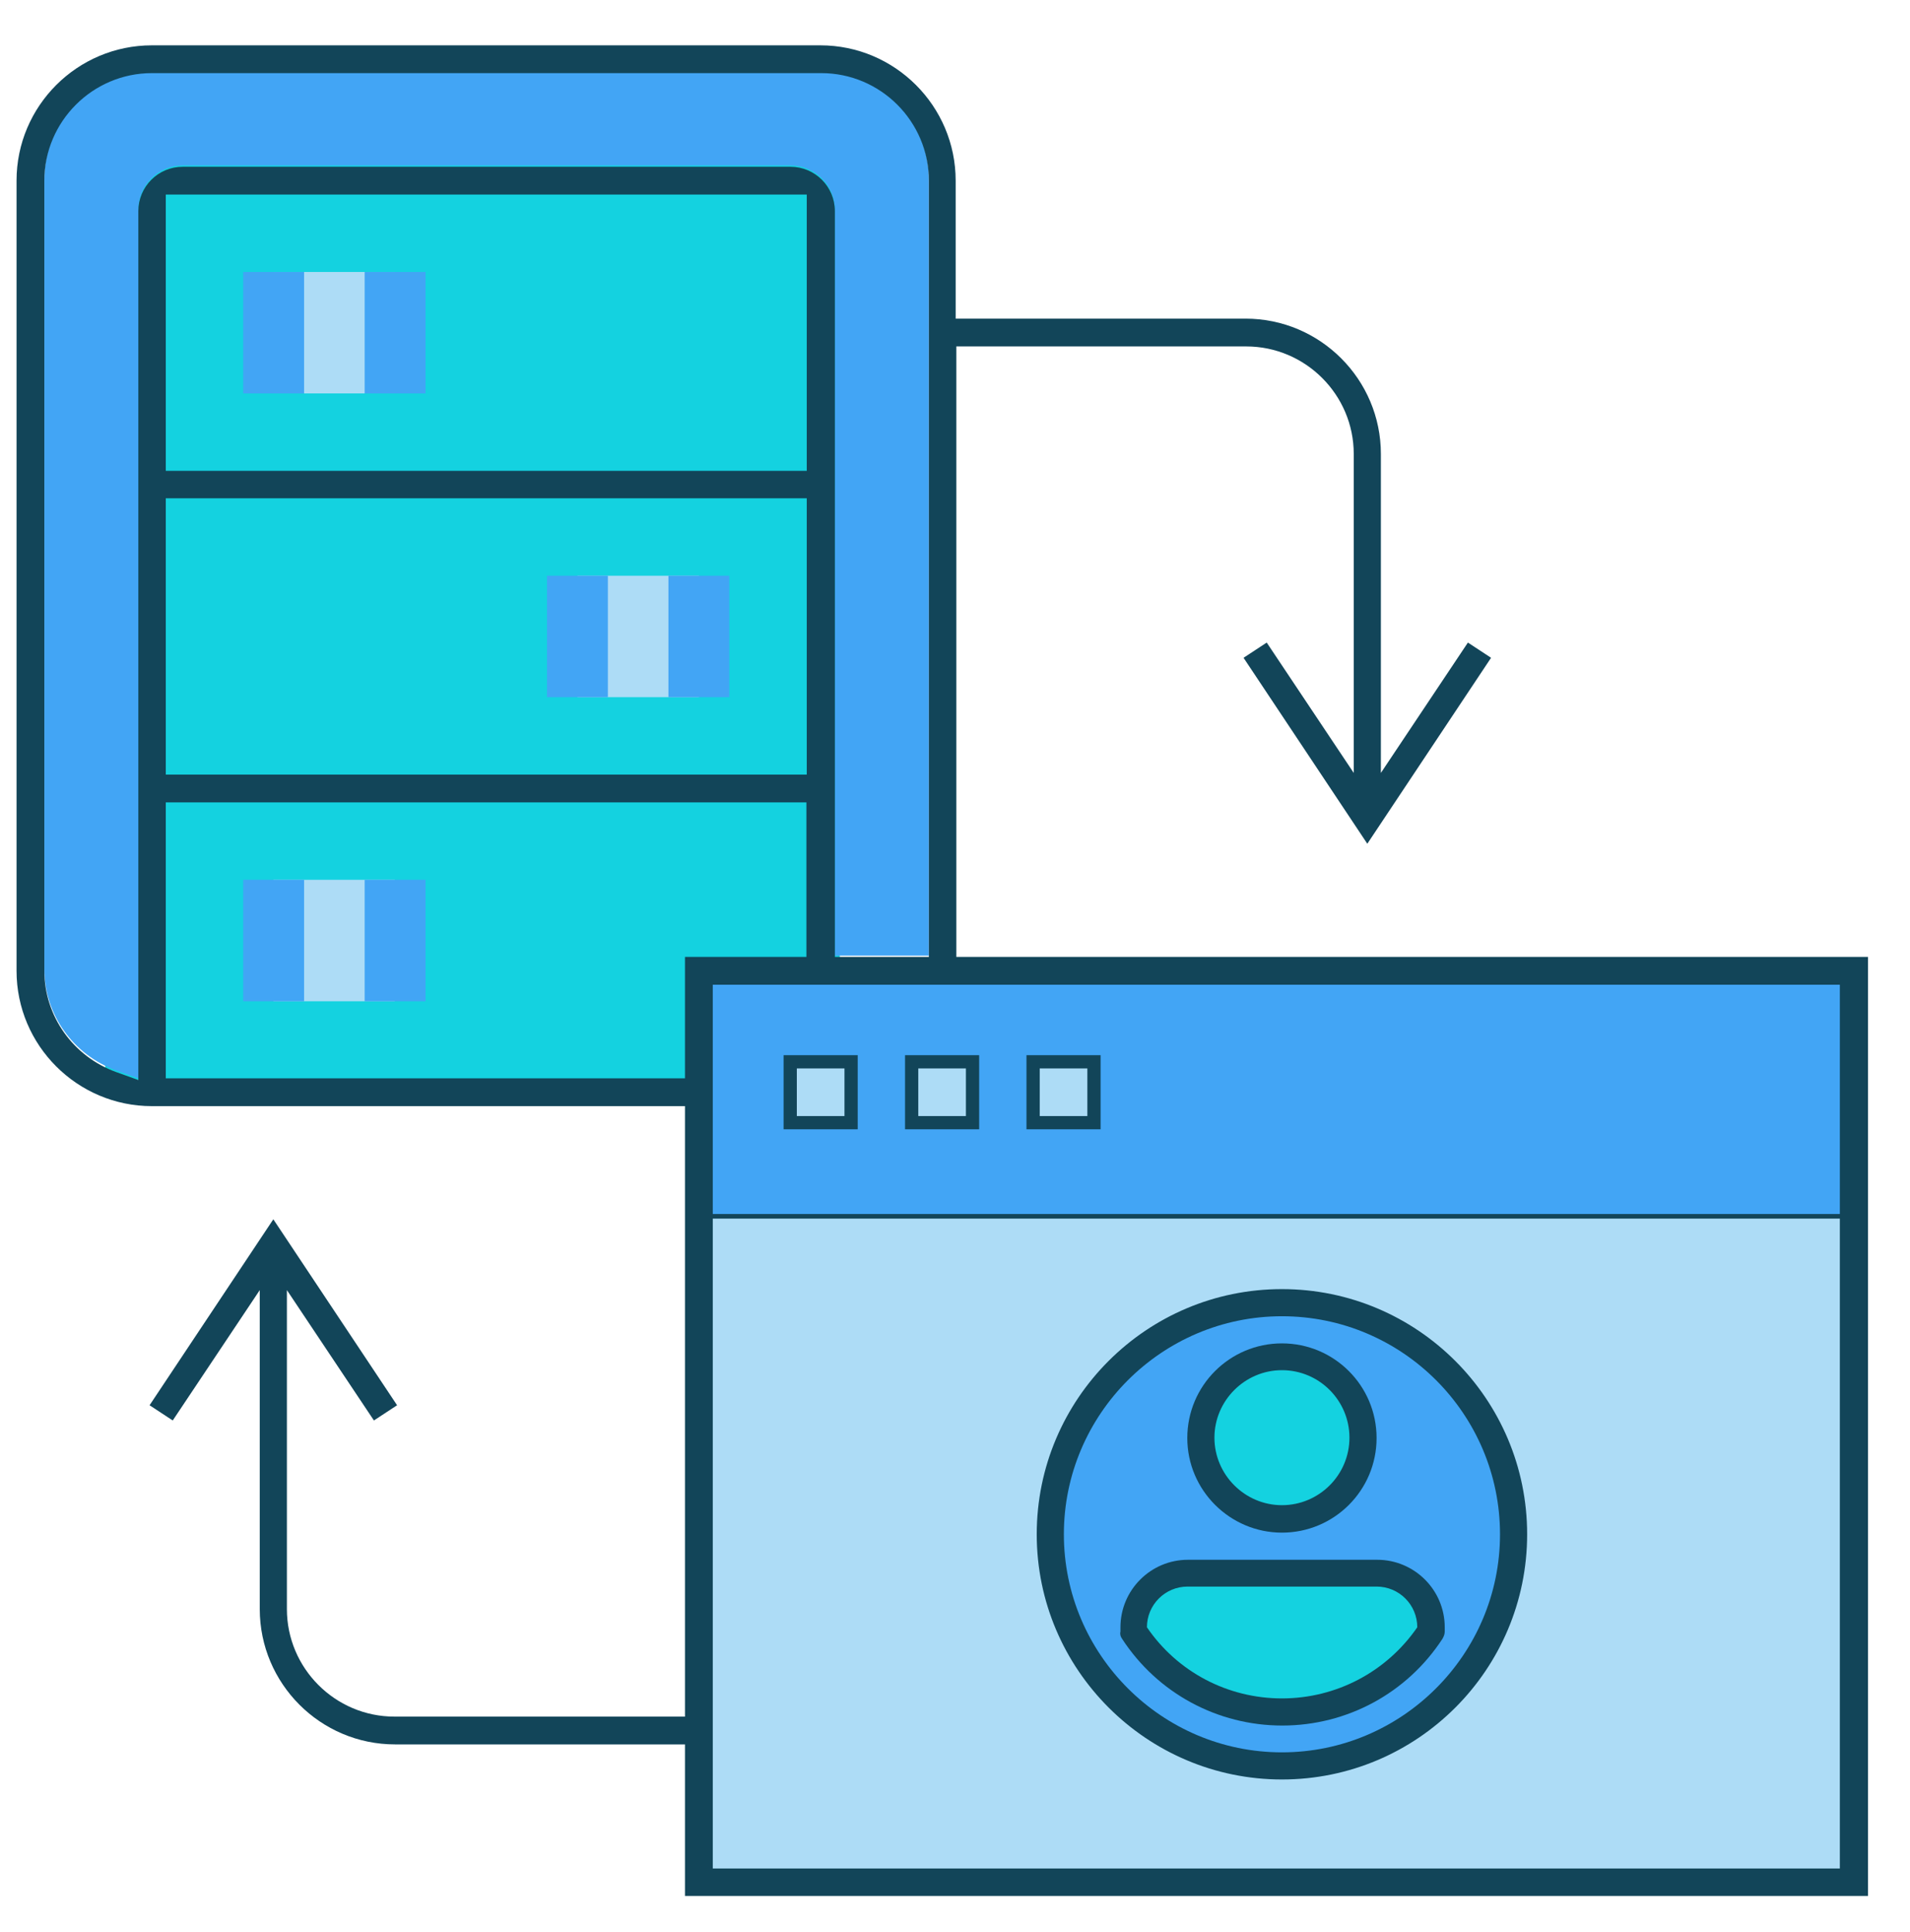<?xml version="1.0" encoding="utf-8"?>
<!-- Generator: Adobe Illustrator 22.0.1, SVG Export Plug-In . SVG Version: 6.00 Build 0)  -->
<svg version="1.1" id="Layer_1" xmlns="http://www.w3.org/2000/svg" xmlns:xlink="http://www.w3.org/1999/xlink" x="0px" y="0px"
	 viewBox="0 0 577.2 584" style="enable-background:new 0 0 577.2 584;" xml:space="preserve">
<style type="text/css">
	.st0{fill:#14D2E0;}
	.st1{fill:#ADDCF6;stroke:#124559;stroke-width:3.985;stroke-miterlimit:10;}
	.st2{fill:#42A5F5;}
	.st3{fill:#99C5F9;}
	.st4{fill:#124559;}
	.st5{fill:#ADDCF6;stroke:#124559;stroke-width:7;stroke-miterlimit:10;}
	.st6{fill:#ADDCF6;}
	.st7{fill:#ADDCF6;stroke:#124559;stroke-width:4;stroke-miterlimit:10;}
</style>
<rect x="31.8" y="42.7" class="st0" width="222" height="283.7"/>
<rect x="211.2" y="366.3" class="st1" width="349.1" height="201.3"/>
<path class="st2" d="M45.9,21.6c-17.9,0-32.5,14.6-32.5,32.5v238.8c0,13.7,8.7,25.9,21.7,30.6l6.7,2.4V63.4c0-7.4,6-13.4,13.4-13.4
	h183.7c7.4,0,13.4,6,13.4,13.4v225.4h28.4V54.2c0-17.9-14.6-32.5-32.5-32.5H45.9z"/>
<g>
	<path class="st2" d="M211.2,293.4h348.9v73.5H211.2V293.4z"/>
	<path class="st6" d="M82.6,265.9h36.7v36.7H82.6V265.9z"/>
	<path class="st6" d="M174.5,174h36.7v36.7h-36.7V174z"/>
	<path class="st6" d="M82.6,82.2h36.7v36.7H82.6V82.2z"/>
</g>
<path class="st4" d="M207,573.1v-45.9h-87.6c-22.6,0-40.9-18.4-40.9-40.9v-96.4l-26.3,39.4l-7-4.6l37.4-56.2l37.4,56.2l-7,4.6
	l-26.3-39.4v96.4c0,17.9,14.6,32.5,32.5,32.5H207V334.3H45.9C23.4,334.3,5,316,5,293.4V54.6c0-22.6,18.4-40.9,40.9-40.9h202
	c22.6,0,40.9,18.4,40.9,40.9v41.7h87.6c22.6,0,40.9,18.4,40.9,40.9v96.4l26.3-39.4l7,4.6L413.2,255l-37.4-56.2l7-4.6l26.3,39.4
	v-96.4c0-17.9-14.6-32.5-32.5-32.5h-87.6v184.5l275.5,0v283.8H207z M215.4,564.7H556V297.6H215.4V564.7z M45.9,22.1
	c-17.9,0-32.5,14.6-32.5,32.5v238.8c0,13.7,8.7,25.9,21.7,30.6l6.7,2.4V63.8c0-7.4,6-13.4,13.4-13.4h183.7c7.4,0,13.4,6,13.4,13.4
	v225.4h28.4V54.6c0-17.9-14.6-32.5-32.5-32.5H45.9z M50.1,325.9H207v-36.7h36.7v-46.7H50.1V325.9z M50.1,234.1h193.7v-83.5H50.1
	V234.1z M50.1,142.3h193.7V58.8H50.1V142.3z"/>
<path class="st2" d="M73.5,82.2h18.4v36.7H73.5V82.2z"/>
<path class="st2" d="M110.2,82.2h18.4v36.7h-18.4V82.2z"/>
<path class="st2" d="M202,174h18.4v36.7H202V174z"/>
<path class="st2" d="M165.3,174h18.4v36.7h-18.4V174z"/>
<path class="st2" d="M73.5,265.9h18.4v36.7H73.5V265.9z"/>
<path class="st2" d="M110.2,265.9h18.4v36.7h-18.4V265.9z"/>
<path class="st7" d="M238.8,320.9h18.4v18.4h-18.4V320.9z"/>
<path class="st7" d="M275.5,320.9h18.4v18.4h-18.4V320.9z"/>
<path class="st7" d="M312.2,320.9h18.4v18.4h-18.4V320.9z"/>
<g>
	<circle class="st2" cx="387.4" cy="463.7" r="70"/>
	<circle class="st0" cx="387.4" cy="434.6" r="24.5"/>
	<path class="st0" d="M416,475.5h-16.3h-24.5h0h-16.3c-9,0-16.3,7.4-16.3,16.3v1.3c4.2,6.5,9.8,12,16.3,16.1v0
		c8.3,5.2,18.1,8.3,28.6,8.3c10.5,0,20.3-3,28.6-8.3c6.5-4.1,12.1-9.6,16.3-16.1v-1.3C432.4,482.8,425,475.5,416,475.5z"/>
	<path class="st4" d="M387.4,537.8c40.9,0,74.1-33.2,74.1-74.1s-33.2-74.1-74.1-74.1s-74.1,33.2-74.1,74.1S346.6,537.8,387.4,537.8z
		 M387.4,397.8c36.4,0,65.9,29.6,65.9,65.9s-29.6,65.9-65.9,65.9s-65.9-29.6-65.9-65.9S351.1,397.8,387.4,397.8z"/>
	<path class="st4" d="M387.4,463.2c15.8,0,28.6-12.8,28.6-28.6c0-15.8-12.8-28.6-28.6-28.6c-15.8,0-28.6,12.8-28.6,28.6
		C358.8,450.4,371.7,463.2,387.4,463.2z M387.4,414.1c11.3,0,20.4,9.2,20.4,20.4c0,11.3-9.2,20.4-20.4,20.4s-20.4-9.2-20.4-20.4
		C367,423.3,376.2,414.1,387.4,414.1z"/>
	<path class="st4" d="M339.1,495.3c10.7,16.4,28.8,26.2,48.4,26.2c19.6,0,37.7-9.8,48.4-26.2c0.4-0.7,0.7-1.4,0.7-2.2v-1.3
		c0-11.3-9.2-20.4-20.4-20.4h-57.2c-11.3,0-20.4,9.2-20.4,20.4v1.3C338.4,493.9,338.6,494.6,339.1,495.3L339.1,495.3z M346.6,491.8
		c0-6.8,5.5-12.3,12.3-12.3H416c6.8,0,12.3,5.5,12.3,12.3c-9.3,13.5-24.5,21.5-40.9,21.5S355.8,505.3,346.6,491.8z"/>
</g>
</svg>
